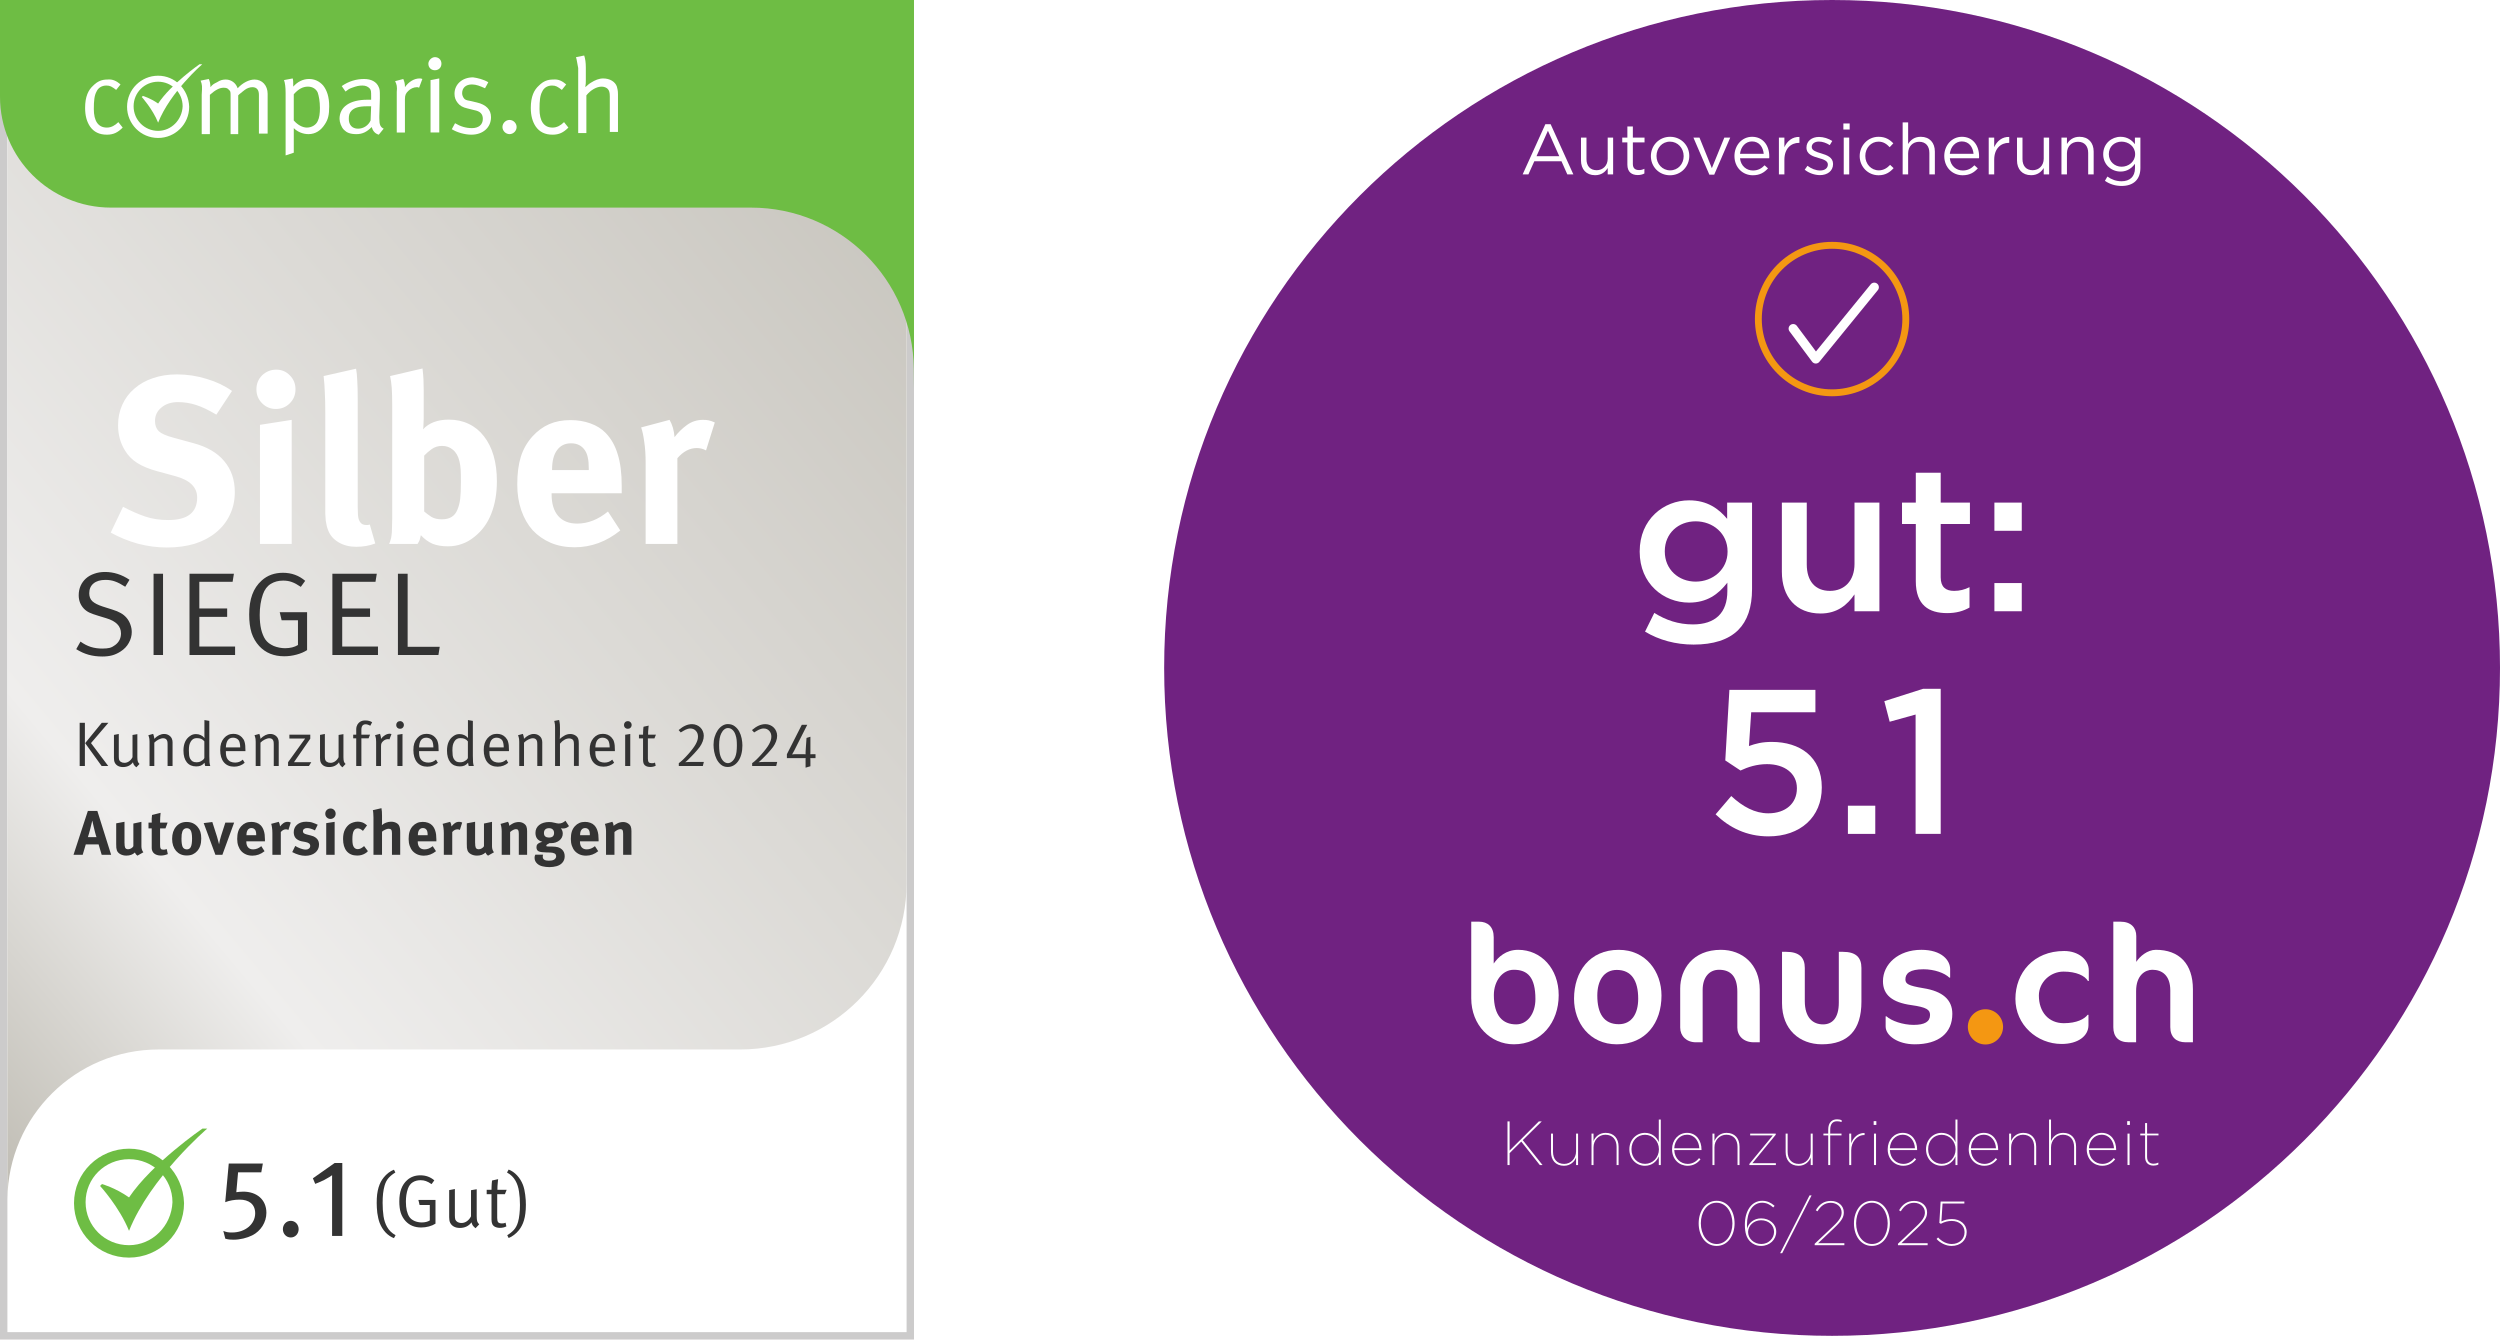 <?xml version="1.0" encoding="UTF-8"?>
<svg id="Ebene_2" xmlns="http://www.w3.org/2000/svg" xmlns:xlink="http://www.w3.org/1999/xlink" version="1.1" viewBox="0 0 1205.291 645.816">
  <!-- Generator: Adobe Illustrator 30.0.0, SVG Export Plug-In . SVG Version: 2.1.1 Build 123)  -->
  <defs>
    <style>
      .st0 {
        filter: url(#drop-shadow-1);
      }

      .st1 {
        fill: url(#linear-gradient);
      }

      .st2 {
        fill: #f49712;
      }

      .st3 {
        stroke: #cccbcb;
        stroke-width: 3.568px;
      }

      .st3, .st4 {
        fill: #fff;
      }

      .st5, .st6 {
        fill: #702281;
      }

      .st7 {
        fill: none;
        stroke: #fff;
        stroke-linecap: round;
        stroke-linejoin: round;
        stroke-width: 4.428px;
      }

      .st8 {
        fill: #6ebd44;
      }

      .st6 {
        stroke: #f49712;
        stroke-width: 3.321px;
      }

      .st9 {
        fill: #333;
      }
    </style>
    <linearGradient id="linear-gradient" x1="-77.739" y1="148.483" x2="465.317" y2="602.391" gradientTransform="translate(0 629.23) scale(1 -1)" gradientUnits="userSpaceOnUse">
      <stop offset="0" stop-color="#bfbcb3"/>
      <stop offset=".223" stop-color="#efeeed"/>
      <stop offset="1" stop-color="#c3c0b8"/>
    </linearGradient>
    <filter id="drop-shadow-1" x="-.222" y="124.094" width="399" height="194" filterUnits="userSpaceOnUse">
      <feOffset dx="16.056" dy="8.92"/>
      <feGaussianBlur result="blur" stdDeviation="17.84"/>
      <feFlood flood-color="#231f20" flood-opacity=".18"/>
      <feComposite in2="blur" operator="in"/>
      <feComposite in="SourceGraphic"/>
    </filter>
  </defs>
  <g>
    <path class="st5" d="M1205.291,322.012c0,177.843-144.17,322.019-322.019,322.019-177.842,0-322.012-144.176-322.012-322.019C561.259,144.17,705.43,0,883.271,0,1061.121,0,1205.291,144.17,1205.291,322.012Z"/>
    <g>
      <path class="st4" d="M729.836,503.474c-11.145,0-20.525-9.12-20.525-22.211l.003-36.91h3.72c4.198,0,7.108,2.424,7.108,7.514v12.676c2.18-3.141,5.895-6.622,11.79-6.622,11.061,0,19.543,9.048,19.543,21.884,0,13.09-8.394,23.669-21.639,23.669M729.827,467.54c-5.484,0-9.614,5.408-9.614,12.196,0,10.017,4.294,14.135,10.751,14.135,5.412,0,9.286-5.169,9.286-12.197,0-10.578-3.795-14.133-10.424-14.133"/>
      <path class="st4" d="M780.435,457.93c13.079,0,20.6,10.494,20.597,22.055.003,13.07-7.517,23.497-21.564,23.497-13.087,0-20.6-10.427-20.6-21.975,0-13.082,7.513-23.576,21.567-23.576M779.467,467.615c-6.218.009-9.38,5.174-9.38,12.369,0,8.634,3.162,13.803,10.348,13.803,6.302,0,9.368-5.169,9.368-12.281,0-8.717-3.229-13.891-10.336-13.891"/>
      <path class="st4" d="M845.514,502.504c-4.859,0-7.921-3.065-7.921-7.106v-17.276c0-7.353-3.231-10.581-8.808-10.581-4.69,0-7.909,3.546-7.909,9.772v25.191h-3.229c-4.611,0-7.596-3.065-7.596-7.106v-18.818c0-9.207,6.058-18.659,19.619-18.659,10.252,0,18.743,6.864,18.743,19.224v25.359h-2.898"/>
      <path class="st4" d="M878.36,503.474c-10.736,0-19.215-7.099-19.215-19.788v-24.796h2.012c6.223,0,8.969,2.679,8.969,7.758v15.987c0,8.003,3.878,11.236,8.8,11.236,4.445,0,7.598-3.072,7.598-10.503v-24.478h1.938c6.293,0,8.963,2.679,8.963,7.758v16.318c0,13.568-6.372,20.508-19.066,20.508"/>
      <path class="st4" d="M923.065,503.474c-7.987,0-13.966-4.119-13.966-8.567v-4.919h.402c2.34,2.18,7.916,4.13,13.085,4.124,5.339,0,7.921-1.537,7.921-4.765,0-2.507-1.534-3.72-9.044-4.775-9.207-1.287-13.661-4.919-13.656-11.539-.004-8.16,7.346-15.111,18.499-15.111,9.859,0,13.891,5.091,13.891,9.292v4.116h-.405c-2.265-2.255-7.268-4.032-12.438-4.032-6.619,0-8.724,2.012-8.724,4.843,0,2.184,1.299,3.065,8.724,4.29,9.048,1.447,13.896,5.409,13.896,12.348,0,9.207-6.462,14.697-18.185,14.697"/>
      <path class="st4" d="M1006.631,472.948c-1.45-2.512-5.56-4.524-11.786-4.524-6.303,0-11.871,5.091-11.871,11.551,0,7.917,4.68,13.325,12.033,13.325,6.224,0,9.938-2.012,11.469-4.037h.407v5.016c0,5.245-5.099,9.035-12.924,9.035-11.953,0-22.294-9.283-22.294-21.724s8.634-23.095,23.506-23.095c6.94,0,11.869,4.194,11.869,9.368v5.085h-.41"/>
      <path class="st4" d="M1053.687,502.504c-4.519,0-7.35-2.573-7.357-7.266l.007-17.756c-.007-7.111-3.881-9.941-8.653-9.941-3.383,0-7.827,2.578-7.827,10.252v24.711h-3.543c-5.094,0-7.447-2.821-7.447-7.266v-50.885h3.401c5.164,0,7.664,2.907,7.664,6.948v12.439c1.624-2.573,5.338-5.819,9.446-5.819,11.237,0,17.862,6.705,17.862,19.061v25.522h-3.553"/>
      <path class="st2" d="M965.716,495.07c-.009,4.68-3.806,8.491-8.495,8.491-4.687,0-8.498-3.811-8.498-8.491.008-4.699,3.811-8.5,8.498-8.5,4.689,0,8.486,3.81,8.495,8.5"/>
    </g>
    <g>
      <path class="st6" d="M918.82,153.835c0,19.622-15.914,35.542-35.542,35.542-19.634,0-35.549-15.92-35.549-35.542,0-19.653,15.916-35.566,35.549-35.566,19.628,0,35.542,15.913,35.542,35.566Z"/>
      <polyline class="st7" points="864.529 158.432 875.42 173.055 903.618 138.474"/>
    </g>
    <g id="_x35_1">
      <path class="st4" d="M827.124,392.61l7.54-8.829c5.556,5.159,11.409,8.333,17.858,8.333,8.333,0,13.791-4.761,13.791-12.004v-.199c0-7.043-5.953-11.508-14.386-11.508-4.961,0-9.227,1.389-12.799,3.076l-7.341-4.861,1.984-34.028h41.47v10.813h-30.954l-1.091,16.271c3.273-1.191,6.349-1.985,11.012-1.985,13.492,0,24.108,7.144,24.108,21.827v.199c0,14.187-10.319,23.512-25.696,23.512-10.615,0-18.948-4.267-25.496-10.616Z"/>
      <path class="st4" d="M890.905,388.443h13.195v13.592h-13.195v-13.592Z"/>
      <path class="st4" d="M923.541,344.493l-12.5,3.473-2.579-9.921,18.651-5.952h8.532v69.942h-12.104v-57.542Z"/>
    </g>
    <g>
      <path class="st4" d="M818.956,589.833v-.06c0-5.742,3.246-10.852,8.658-10.852,5.442,0,8.658,5.05,8.658,10.852v.06c0,5.742-3.246,10.852-8.658,10.852-5.442,0-8.658-5.05-8.658-10.852ZM835.22,589.863v-.06c0-5.17-2.856-9.95-7.636-9.95s-7.576,4.69-7.576,9.89v.06c0,5.17,2.856,9.95,7.636,9.95s7.576-4.718,7.576-9.89Z"/>
      <path class="st4" d="M843.782,598.551c-1.684-1.654-2.556-4.058-2.556-8.116v-.06c0-6.494,3.156-11.454,8.388-11.454,2.284,0,4.208.902,5.952,2.434l-.662.782c-1.562-1.442-3.336-2.284-5.38-2.284-4.51,0-7.246,4.478-7.276,10.522v.06c0,.51,0,1.292.03,1.924.662-2.646,3.248-4.96,6.764-4.96,4.058,0,7.306,2.674,7.306,6.432v.06c0,3.728-3.156,6.794-7.276,6.794-2.224,0-4.058-.872-5.29-2.134ZM855.296,593.921v-.06c0-3.186-2.676-5.562-6.284-5.562-3.486,0-6.222,2.676-6.222,5.592v.06c0,3.188,2.796,5.802,6.342,5.802,3.578,0,6.164-2.734,6.164-5.832Z"/>
      <path class="st4" d="M872.396,576.335h.992l-14.16,27.838h-.992l14.16-27.838Z"/>
      <path class="st4" d="M874.887,599.633l8.869-8.386c3.336-3.128,4.118-4.901,4.118-6.704,0-2.616-2.256-4.66-5.232-4.66-2.916,0-4.93,1.652-6.402,4.118l-.812-.51c1.564-2.676,3.758-4.51,7.274-4.51,3.668,0,6.224,2.434,6.224,5.47v.061c0,2.254-.962,4.028-4.51,7.394l-7.876,7.456h12.656v.962h-14.31v-.692Z"/>
      <path class="st4" d="M893.821,589.833v-.06c0-5.742,3.246-10.852,8.658-10.852,5.442,0,8.658,5.05,8.658,10.852v.06c0,5.742-3.246,10.852-8.658,10.852-5.442,0-8.658-5.05-8.658-10.852ZM910.085,589.863v-.06c0-5.17-2.856-9.95-7.636-9.95s-7.576,4.69-7.576,9.89v.06c0,5.17,2.856,9.95,7.636,9.95,4.78,0,7.576-4.718,7.576-9.89Z"/>
      <path class="st4" d="M915.039,599.633l8.869-8.386c3.336-3.128,4.118-4.901,4.118-6.704,0-2.616-2.256-4.66-5.232-4.66-2.916,0-4.93,1.652-6.402,4.118l-.812-.51c1.564-2.676,3.758-4.51,7.274-4.51,3.668,0,6.224,2.434,6.224,5.47v.061c0,2.254-.962,4.028-4.51,7.394l-7.876,7.456h12.656v.962h-14.31v-.692Z"/>
      <path class="st4" d="M933.644,597.319l.752-.722c1.622,1.804,3.998,3.156,6.552,3.156,3.638,0,6.194-2.404,6.194-5.682v-.06c0-3.186-2.646-5.38-6.194-5.38-1.772,0-3.516.45-5.23,1.382l-.722-.42.602-10.312h11.454v.962h-10.522l-.542,8.628c1.564-.752,3.156-1.142,5.08-1.142,4.029,0,7.096,2.526,7.096,6.252v.06c0,3.878-3.006,6.644-7.276,6.644-2.856,0-5.622-1.532-7.244-3.366Z"/>
    </g>
    <g>
      <path class="st4" d="M793.102,304.517l4.465-9.028c5.555,3.472,11.508,5.556,18.651,5.556,10.715,0,16.568-5.556,16.568-16.072v-4.067c-4.365,5.655-9.821,9.623-18.454,9.623-12.301,0-23.81-9.127-23.81-24.504v-.199c0-15.478,11.607-24.604,23.81-24.604,8.831,0,14.287,4.068,18.355,8.929v-7.839h12.004v41.669c0,8.829-2.283,15.378-6.647,19.743-4.763,4.761-12.104,7.044-21.53,7.044-8.631,0-16.667-2.183-23.414-6.251ZM832.886,266.025v-.199c0-8.632-7.043-14.486-15.378-14.486-8.333,0-14.882,5.755-14.882,14.386v.199c0,8.632,6.648,14.484,14.882,14.484,8.335,0,15.378-5.952,15.378-14.384Z"/>
      <path class="st4" d="M859.065,275.647v-33.335h12.006v29.763c0,8.136,4.067,12.799,11.209,12.799,6.945,0,11.807-4.861,11.807-12.996v-29.566h12.004v52.383h-12.004v-8.135c-3.373,4.96-8.235,9.225-16.37,9.225-11.807,0-18.652-7.936-18.652-20.139Z"/>
      <path class="st4" d="M923.64,280.212v-27.58h-6.647v-10.319h6.647v-14.384h12.004v14.384h14.088v10.319h-14.088v25.695c0,4.663,2.381,6.548,6.449,6.548,2.679,0,5.059-.596,7.44-1.787v9.823c-2.976,1.687-6.349,2.679-10.813,2.679-8.829,0-15.08-3.869-15.08-15.378Z"/>
      <path class="st4" d="M961.53,242.312h13.195v13.592h-13.195v-13.592ZM961.53,281.104h13.195v13.592h-13.195v-13.592Z"/>
    </g>
    <g>
      <path class="st4" d="M726.785,540.639h1.022v14.07l14.1-14.07h1.412l-9.168,9.05,9.53,11.994h-1.324l-8.928-11.304-5.622,5.562v5.742h-1.022v-21.044Z"/>
      <path class="st4" d="M747.765,555.399v-8.868h.962v8.718c0,3.518,1.894,5.892,5.41,5.892,3.188,0,5.712-2.614,5.712-6.072v-8.538h.962v15.152h-.962v-3.608c-.692,1.804-2.586,3.968-5.832,3.968-3.998,0-6.252-2.704-6.252-6.644Z"/>
      <path class="st4" d="M767.299,546.531h.962v3.608c.692-1.804,2.586-3.968,5.832-3.968,3.998,0,6.252,2.706,6.252,6.644v8.868h-.962v-8.718c0-3.518-1.893-5.892-5.41-5.892-3.186,0-5.712,2.616-5.712,6.072v8.538h-.962v-15.152Z"/>
      <path class="st4" d="M785.542,554.137v-.06c0-4.6,3.396-7.906,7.486-7.906,3.336,0,5.682,1.984,6.704,4.48v-10.913h.962v21.946h-.962v-4.178c-1.052,2.524-3.398,4.538-6.704,4.538-4.09,0-7.486-3.276-7.486-7.906ZM799.792,554.137v-.06c0-3.908-2.976-6.974-6.674-6.974-3.818,0-6.554,2.886-6.554,6.944v.06c0,3.998,2.796,7.004,6.554,7.004,3.728,0,6.674-3.066,6.674-6.974Z"/>
      <path class="st4" d="M806.13,554.107v-.06c0-4.45,3.066-7.876,7.244-7.876,4.57,0,6.945,3.908,6.945,7.966v.332h-13.138c.18,4.118,3.096,6.672,6.494,6.672,2.344,0,4.238-1.232,5.44-2.794l.722.57c-1.382,1.804-3.428,3.126-6.192,3.126-4.09,0-7.516-3.096-7.516-7.936ZM819.266,553.596c-.15-3.308-2.164-6.524-5.952-6.524-3.426,0-5.952,2.796-6.132,6.524h12.084Z"/>
      <path class="st4" d="M825.606,546.531h.962v3.608c.692-1.804,2.586-3.968,5.832-3.968,3.998,0,6.252,2.706,6.252,6.644v8.868h-.962v-8.718c0-3.518-1.894-5.892-5.41-5.892-3.186,0-5.712,2.616-5.712,6.072v8.538h-.962v-15.152Z"/>
      <path class="st4" d="M843.396,561.141l11.304-13.738h-10.912v-.872h12.326v.542l-11.274,13.738h11.334v.872h-12.777v-.542Z"/>
      <path class="st4" d="M860.889,555.399v-8.868h.962v8.718c0,3.518,1.894,5.892,5.41,5.892,3.188,0,5.712-2.614,5.712-6.072v-8.538h.962v15.152h-.962v-3.608c-.692,1.804-2.586,3.968-5.832,3.968-3.998,0-6.252-2.704-6.252-6.644Z"/>
      <path class="st4" d="M881.415,547.403h-2.314v-.872h2.314v-1.894c0-1.744.45-3.066,1.292-3.878.722-.722,1.714-1.112,2.976-1.112.932,0,1.564.15,2.196.39v.932c-.692-.27-1.414-.39-2.196-.39-2.104,0-3.306,1.292-3.306,4.148v1.804h5.442v.872h-5.442v14.28h-.962v-14.28Z"/>
      <path class="st4" d="M891.544,546.531h.962v4.63c.902-2.586,3.216-5.02,6.434-4.93v.992h-.152c-3.666,0-6.282,3.548-6.282,7.276v7.184h-.962v-15.152Z"/>
      <path class="st4" d="M903.325,540.519h1.292v1.834h-1.292v-1.834ZM903.475,546.531h.992v15.152h-.992v-15.152Z"/>
      <path class="st4" d="M910.088,554.107v-.06c0-4.45,3.066-7.876,7.244-7.876,4.57,0,6.945,3.908,6.945,7.966v.332h-13.138c.18,4.118,3.096,6.672,6.494,6.672,2.344,0,4.238-1.232,5.44-2.794l.722.57c-1.382,1.804-3.428,3.126-6.192,3.126-4.09,0-7.516-3.096-7.516-7.936ZM923.224,553.596c-.15-3.308-2.164-6.524-5.952-6.524-3.426,0-5.952,2.796-6.132,6.524h12.084Z"/>
      <path class="st4" d="M928.57,554.137v-.06c0-4.6,3.396-7.906,7.486-7.906,3.336,0,5.682,1.984,6.704,4.48v-10.913h.962v21.946h-.962v-4.178c-1.052,2.524-3.398,4.538-6.704,4.538-4.09,0-7.486-3.276-7.486-7.906ZM942.82,554.137v-.06c0-3.908-2.976-6.974-6.674-6.974-3.818,0-6.554,2.886-6.554,6.944v.06c0,3.998,2.796,7.004,6.554,7.004,3.728,0,6.674-3.066,6.674-6.974Z"/>
      <path class="st4" d="M949.158,554.107v-.06c0-4.45,3.066-7.876,7.244-7.876,4.57,0,6.945,3.908,6.945,7.966v.332h-13.138c.18,4.118,3.096,6.672,6.494,6.672,2.344,0,4.238-1.232,5.44-2.794l.722.57c-1.382,1.804-3.426,3.126-6.192,3.126-4.09,0-7.516-3.096-7.516-7.936ZM962.294,553.596c-.15-3.308-2.164-6.524-5.952-6.524-3.426,0-5.952,2.796-6.132,6.524h12.084Z"/>
      <path class="st4" d="M968.633,546.531h.962v3.608c.692-1.804,2.586-3.968,5.832-3.968,3.998,0,6.252,2.706,6.252,6.644v8.868h-.962v-8.718c0-3.518-1.893-5.892-5.41-5.892-3.186,0-5.712,2.616-5.712,6.072v8.538h-.962v-15.152Z"/>
      <path class="st4" d="M987.869,539.737h.962v10.402c.692-1.804,2.586-3.968,5.832-3.968,3.998,0,6.252,2.706,6.252,6.644v8.868h-.962v-8.718c0-3.518-1.894-5.892-5.41-5.892-3.186,0-5.712,2.616-5.712,6.072v8.538h-.962v-21.946Z"/>
      <path class="st4" d="M1006.051,554.107v-.06c0-4.45,3.066-7.876,7.244-7.876,4.57,0,6.945,3.908,6.945,7.966v.332h-13.138c.18,4.118,3.096,6.672,6.494,6.672,2.344,0,4.238-1.232,5.44-2.794l.722.57c-1.382,1.804-3.426,3.126-6.192,3.126-4.09,0-7.516-3.096-7.516-7.936ZM1019.187,553.596c-.15-3.308-2.164-6.524-5.952-6.524-3.426,0-5.952,2.796-6.132,6.524h12.084Z"/>
      <path class="st4" d="M1025.556,540.519h1.292v1.834h-1.292v-1.834ZM1025.706,546.531h.992v15.152h-.992v-15.152Z"/>
      <path class="st4" d="M1034.181,557.804v-10.402h-2.316v-.872h2.316v-5.08h.962v5.08h5.5v.872h-5.5v10.312c0,2.224,1.172,3.336,3.156,3.336.752,0,1.504-.18,2.284-.54v.932c-.75.36-1.532.51-2.374.51-2.436,0-4.028-1.412-4.028-4.148Z"/>
    </g>
    <g>
      <path class="st4" d="M745.046,59.871h2.541l10.958,24.217h-2.919l-2.817-6.355h-13.088l-2.85,6.355h-2.783l10.958-24.217ZM751.744,75.294l-5.462-12.263-5.496,12.263h10.958Z"/>
      <path class="st4" d="M762.219,77.355v-11.026h2.646v10.373c0,3.298,1.785,5.359,4.911,5.359,3.023,0,5.325-2.233,5.325-5.565v-10.167h2.612v17.759h-2.612v-3.092c-1.202,1.924-3.023,3.469-6.079,3.469-4.294,0-6.803-2.885-6.803-7.11Z"/>
      <path class="st4" d="M784.582,79.382v-10.718h-2.474v-2.336h2.474v-5.359h2.644v5.359h5.633v2.336h-5.633v10.373c0,2.164,1.202,2.955,2.989,2.955.892,0,1.648-.172,2.576-.618v2.267c-.928.48-1.924.755-3.195.755-2.852,0-5.014-1.408-5.014-5.014Z"/>
      <path class="st4" d="M795.916,75.294v-.069c0-5.016,3.915-9.275,9.274-9.275,5.325,0,9.241,4.191,9.241,9.207v.069c0,5.016-3.951,9.274-9.31,9.274-5.325,0-9.205-4.19-9.205-9.205ZM811.716,75.294v-.069c0-3.814-2.852-6.938-6.595-6.938-3.847,0-6.492,3.125-6.492,6.87v.069c0,3.812,2.817,6.904,6.561,6.904,3.848,0,6.527-3.092,6.527-6.835Z"/>
      <path class="st4" d="M816.42,66.329h2.92l5.976,14.736,6.012-14.736h2.85l-7.729,17.896h-2.336l-7.694-17.896Z"/>
      <path class="st4" d="M845.137,82.198c2.439,0,4.157-.996,5.599-2.507l1.648,1.477c-1.785,1.993-3.949,3.332-7.316,3.332-4.879,0-8.862-3.744-8.862-9.274,0-5.153,3.606-9.275,8.518-9.275,5.256,0,8.279,4.191,8.279,9.413,0,.24,0,.516-.034.928h-14.084c.377,3.744,3.126,5.908,6.252,5.908ZM850.324,74.16c-.31-3.229-2.164-5.976-5.669-5.976-3.056,0-5.393,2.541-5.77,5.976h11.44Z"/>
      <path class="st4" d="M857.639,66.329h2.644v4.637c1.305-2.955,3.882-5.084,7.249-4.946v2.85h-.206c-3.882,0-7.043,2.783-7.043,8.142v7.076h-2.644v-17.759Z"/>
      <path class="st4" d="M870.072,81.82l1.341-1.89c1.923,1.444,4.052,2.267,6.148,2.267,2.13,0,3.676-1.099,3.676-2.816v-.069c0-1.787-2.096-2.474-4.433-3.126-2.782-.79-5.873-1.752-5.873-5.016v-.069c0-3.057,2.541-5.083,6.046-5.083,2.164,0,4.568.755,6.388,1.957l-1.202,1.993c-1.648-1.065-3.538-1.717-5.254-1.717-2.096,0-3.436,1.099-3.436,2.576v.069c0,1.684,2.198,2.336,4.57,3.057,2.747.825,5.702,1.89,5.702,5.083v.069c0,3.368-2.783,5.325-6.321,5.325-2.541,0-5.359-.996-7.351-2.61Z"/>
      <path class="st4" d="M888.724,59.527h3.022v2.919h-3.022v-2.919ZM888.895,66.329h2.644v17.759h-2.644v-17.759Z"/>
      <path class="st4" d="M896.588,75.294v-.069c0-5.016,3.915-9.275,9.102-9.275,3.366,0,5.462,1.409,7.11,3.16l-1.751,1.855c-1.408-1.477-2.989-2.679-5.393-2.679-3.606,0-6.355,3.056-6.355,6.87v.069c0,3.847,2.817,6.904,6.527,6.904,2.267,0,4.019-1.134,5.427-2.644l1.684,1.579c-1.787,1.993-3.917,3.435-7.249,3.435-5.187,0-9.102-4.224-9.102-9.205Z"/>
      <path class="st4" d="M917.302,59.011h2.644v10.409c1.168-1.924,3.023-3.471,6.081-3.471,4.294,0,6.801,2.886,6.801,7.111v11.026h-2.646v-10.373c0-3.298-1.785-5.359-4.911-5.359-3.057,0-5.325,2.233-5.325,5.565v10.167h-2.644v-25.076Z"/>
      <path class="st4" d="M946.292,82.198c2.439,0,4.157-.996,5.599-2.507l1.648,1.477c-1.785,1.993-3.949,3.332-7.316,3.332-4.879,0-8.862-3.744-8.862-9.274,0-5.153,3.606-9.275,8.518-9.275,5.256,0,8.279,4.191,8.279,9.413,0,.24,0,.516-.034.928h-14.084c.377,3.744,3.126,5.908,6.252,5.908ZM951.479,74.16c-.31-3.229-2.164-5.976-5.669-5.976-3.056,0-5.393,2.541-5.77,5.976h11.44Z"/>
      <path class="st4" d="M958.793,66.329h2.644v4.637c1.305-2.955,3.882-5.084,7.249-4.946v2.85h-.207c-3.881,0-7.041,2.783-7.041,8.142v7.076h-2.644v-17.759Z"/>
      <path class="st4" d="M972.428,77.355v-11.026h2.646v10.373c0,3.298,1.785,5.359,4.911,5.359,3.023,0,5.325-2.233,5.325-5.565v-10.167h2.612v17.759h-2.612v-3.092c-1.202,1.924-3.023,3.469-6.079,3.469-4.294,0-6.803-2.885-6.803-7.11Z"/>
      <path class="st4" d="M993.864,66.329h2.644v3.092c1.168-1.924,3.023-3.471,6.081-3.471,4.294,0,6.801,2.886,6.801,7.111v11.026h-2.646v-10.373c0-3.298-1.785-5.359-4.911-5.359-3.057,0-5.325,2.233-5.325,5.565v10.167h-2.644v-17.759Z"/>
      <path class="st4" d="M1014.814,87.179l1.204-2.061c2.025,1.477,4.294,2.267,6.835,2.267,3.915,0,6.458-2.164,6.458-6.321v-2.096c-1.547,2.061-3.711,3.745-6.974,3.745-4.26,0-8.346-3.195-8.346-8.313v-.069c0-5.187,4.122-8.382,8.346-8.382,3.332,0,5.496,1.65,6.94,3.574v-3.195h2.644v14.667c0,2.749-.825,4.844-2.267,6.287-1.579,1.579-3.951,2.37-6.767,2.37-2.955,0-5.702-.825-8.073-2.473ZM1029.38,74.366v-.069c0-3.641-3.16-6.011-6.527-6.011s-6.149,2.336-6.149,5.976v.069c0,3.572,2.852,6.046,6.149,6.046,3.366,0,6.527-2.44,6.527-6.012Z"/>
    </g>
  </g>
  <g>
    <path class="st3" d="M1.784,1.784h437.085v642.248H1.784V1.784Z"/>
    <path class="st1" d="M437.085,0H3.568v578.023c.446-39.923,32.936-72.051,72.861-72.051h280.375c44.338,0,80.281-35.943,80.281-80.281V0Z"/>
    <path class="st9" d="M63.525,304.697c0,1.827-.476,3.577-1.427,5.252-.913,1.675-2.246,3.063-3.996,4.167-1.294.837-2.626,1.447-3.996,1.827-1.37.38-2.969.571-4.795.571-2.36,0-4.567-.285-6.622-.856-2.017-.571-3.996-1.465-5.937-2.683l2.055-3.654c1.636,1.179,3.292,2.036,4.967,2.569,1.713.533,3.559.799,5.538.799,1.484,0,2.683-.114,3.597-.343.913-.266,1.789-.723,2.626-1.37,1.865-1.408,2.797-3.274,2.797-5.595,0-3.463-2.341-5.9-7.022-7.307l-3.939-1.199c-1.789-.533-3.216-1.047-4.282-1.541-1.028-.494-1.922-1.142-2.683-1.941-1.636-1.75-2.455-3.882-2.455-6.394,0-1.675.305-3.197.913-4.567.609-1.37,1.465-2.549,2.569-3.539,1.104-.99,2.436-1.75,3.996-2.284,1.56-.571,3.292-.856,5.195-.856,4.148,0,8.088,1.256,11.817,3.768l-2.055,3.368c-.951-.608-1.827-1.122-2.626-1.541-.799-.419-1.579-.762-2.341-1.028-.723-.266-1.465-.457-2.226-.571-.723-.114-1.503-.171-2.341-.171-2.474,0-4.396.571-5.766,1.713-1.37,1.142-2.055,2.721-2.055,4.738,0,1.598.495,2.874,1.484,3.825,1.028.951,2.702,1.807,5.024,2.569l4.51,1.427c1.751.533,3.14,1.104,4.167,1.713,1.028.571,1.941,1.313,2.74,2.226.799.913,1.427,1.998,1.884,3.254.457,1.218.685,2.435.685,3.654ZM74.035,315.772v-39.163h4.567v39.163h-4.567ZM91.362,315.772v-39.163h21.408l-.628,3.882h-16.042v12.845h13.416v4.053h-13.416v14.329h17.241v4.053h-21.979ZM148.05,313.431c-1.408.913-3.102,1.636-5.081,2.169-1.941.533-3.92.799-5.937.799-4.986,0-9.001-1.636-12.046-4.91-1.675-1.827-2.912-3.959-3.711-6.394-.761-2.474-1.142-5.404-1.142-8.792,0-3.768.495-6.984,1.484-9.648.989-2.703,2.512-4.967,4.567-6.794,2.74-2.474,6.146-3.711,10.219-3.711,4.148,0,7.726,1.293,10.733,3.882l-2.112,2.912c-1.598-1.104-3.045-1.884-4.339-2.341-1.256-.457-2.645-.685-4.167-.685-2.284,0-4.282.533-5.994,1.598-1.713,1.065-2.969,2.74-3.768,5.024-1.028,2.931-1.541,6.242-1.541,9.933,0,2.589.228,4.89.685,6.908.495,2.018,1.18,3.673,2.055,4.967.457.648,1.028,1.236,1.713,1.77.685.494,1.446.933,2.284,1.313.837.343,1.732.608,2.683.799.951.191,1.884.285,2.797.285,2.474,0,4.548-.514,6.223-1.541v-11.932h-7.878l-.913-3.882h13.187v18.268ZM160.247,315.772v-39.163h21.409l-.628,3.882h-16.042v12.845h13.416v4.053h-13.416v14.329h17.241v4.053h-21.98ZM211.371,315.772h-19.524v-39.163h4.681v35.224h15.471l-.628,3.939Z"/>
    <g class="st0">
      <path class="st4" d="M97.151,228.326c0,4.034-.799,7.687-2.398,10.961-1.522,3.274-3.73,6.089-6.622,8.449-2.816,2.36-6.242,4.187-10.276,5.481-4.034,1.218-8.525,1.827-13.473,1.827-4.567,0-9.21-.608-13.93-1.827-4.643-1.293-9.02-3.083-13.13-5.366l5.937-12.445c3.73,1.978,7.269,3.54,10.618,4.681s7.079,1.713,11.189,1.713c9.286,0,13.93-3.616,13.93-10.847,0-4.947-3.463-8.372-10.39-10.276l-8.792-2.398c-3.958-1.065-7.193-2.398-9.705-3.996-2.512-1.598-4.491-3.616-5.937-6.051-2.207-3.577-3.311-7.612-3.311-12.103,0-3.654.685-6.965,2.055-9.933,1.37-3.045,3.311-5.632,5.823-7.764,2.512-2.207,5.481-3.882,8.906-5.024,3.501-1.218,7.384-1.827,11.646-1.827,4.872,0,9.629.723,14.272,2.169,4.643,1.37,8.715,3.311,12.217,5.823l-7.536,11.418c-3.654-2.207-6.927-3.768-9.819-4.681-2.816-.913-5.709-1.37-8.677-1.37-3.273,0-5.937.876-7.992,2.626-2.055,1.675-3.083,3.845-3.083,6.508,0,2.055.609,3.691,1.827,4.91,1.218,1.142,3.54,2.169,6.965,3.083l9.591,2.626c6.622,1.75,11.608,4.644,14.957,8.677,3.425,4.034,5.138,9.02,5.138,14.957ZM109.28,253.331v-57.431l15.3-2.398v59.829h-15.3ZM126.407,178.773c0,2.664-.913,4.91-2.74,6.736s-4.072,2.74-6.736,2.74c-2.588,0-4.795-.913-6.622-2.74-1.827-1.827-2.74-4.073-2.74-6.736,0-2.664.913-4.91,2.74-6.736,1.903-1.827,4.187-2.74,6.851-2.74,2.588,0,4.757.913,6.508,2.74,1.827,1.827,2.74,4.072,2.74,6.736ZM164.86,253.103c-2.816,1.065-5.861,1.599-9.134,1.599s-6.128-.723-8.563-2.169c-2.436-1.447-4.11-3.388-5.024-5.823-.305-.762-.533-1.484-.685-2.169-.152-.685-.305-1.484-.457-2.398-.076-.913-.152-2.055-.228-3.425v-48.754c0-3.882-.076-7.116-.228-9.705-.076-2.588-.266-5.214-.571-7.878l15.642-3.54c.305,1.598.495,3.501.571,5.709.152,2.207.228,5.366.228,9.477v51.608c.076,1.522.114,2.74.114,3.654.076.913.19,1.598.343,2.055.152.457.343.876.571,1.256.609,1.065,1.636,1.599,3.083,1.599h.799c.152,0,.457-.077.913-.228l2.626,9.134ZM223.502,223.074c0,5.937-.913,11.189-2.74,15.756-1.75,4.49-4.453,8.183-8.107,11.075-1.978,1.598-3.996,2.74-6.051,3.425-2.055.762-4.299,1.142-6.736,1.142-2.892,0-5.366-.419-7.422-1.256-2.055-.913-3.919-2.284-5.595-4.11-.228,1.065-.417,1.827-.571,2.284-.152.457-.494,1.104-1.028,1.941h-13.7c.305-.685.533-1.333.685-1.941.228-.608.381-1.333.457-2.169.152-.913.228-2.018.228-3.311.076-1.293.114-2.969.114-5.024v-54.12c0-3.654-.076-6.546-.228-8.677-.152-2.131-.419-4.034-.799-5.709l15.641-3.654c.228,1.979.382,3.73.457,5.252.077,1.446.114,3.159.114,5.138v13.815c0,.837-.037,1.789-.114,2.854,0,1.065-.075,1.827-.228,2.284,2.894-3.12,7.042-4.681,12.445-4.681,3.579,0,6.776.685,9.591,2.055,2.894,1.37,5.329,3.349,7.307,5.937,2.055,2.589,3.616,5.709,4.681,9.363,1.067,3.654,1.598,7.764,1.598,12.331ZM206.147,223.417c0-2.664-.037-4.644-.114-5.937-.075-1.37-.266-2.703-.571-3.996-.608-2.512-1.673-4.376-3.197-5.595-1.445-1.218-3.158-1.827-5.138-1.827-1.978,0-3.691.533-5.138,1.598-1.37.99-2.549,2.018-3.539,3.083v26.946c1.067.913,2.246,1.789,3.539,2.626,1.295.762,2.969,1.142,5.024,1.142,3.73,0,6.205-1.522,7.422-4.567.685-1.598,1.142-3.349,1.37-5.252s.343-4.644.343-8.221ZM249.879,228.897v.457c0,4.567,1.065,8.069,3.197,10.504,2.132,2.435,5.175,3.654,9.134,3.654,5.175,0,10.124-1.941,14.843-5.823l5.937,9.134c-6.699,5.404-14.044,8.107-22.036,8.107-4.262,0-8.107-.723-11.532-2.169-3.349-1.447-6.242-3.463-8.677-6.051-2.36-2.664-4.187-5.86-5.481-9.591s-1.941-7.878-1.941-12.445c0-5.252.571-9.705,1.713-13.359,1.142-3.654,3.006-6.927,5.595-9.819,2.435-2.664,5.138-4.644,8.107-5.937,2.969-1.293,6.394-1.941,10.276-1.941,3.425,0,6.622.533,9.591,1.598s5.404,2.589,7.307,4.567c2.664,2.74,4.605,6.166,5.823,10.276,1.293,4.034,1.941,9.134,1.941,15.3v3.54h-33.797ZM267.805,217.023c0-2.207-.152-3.959-.457-5.252-.228-1.293-.685-2.474-1.37-3.54-1.522-2.284-3.768-3.425-6.736-3.425-2.892,0-5.138,1.104-6.736,3.311-1.598,2.132-2.398,5.252-2.398,9.363v.228h17.698v-.685ZM324.335,208.231c-1.447-.762-2.931-1.142-4.453-1.142-3.425,0-6.546,1.636-9.363,4.91v41.332h-15.3v-39.049c0-3.959-.228-7.384-.685-10.276-.38-2.892-.876-5.175-1.484-6.851l13.701-3.654c1.37,2.36,2.169,5.138,2.398,8.335,1.675-2.207,3.654-4.148,5.937-5.823,2.284-1.675,4.872-2.512,7.764-2.512,1.142,0,2.055.077,2.74.228.762.152,1.75.494,2.969,1.028l-4.225,13.473Z"/>
    </g>
    <path class="st9" d="M38.41,369.292v-20.805h2.517v20.805h-2.517ZM43.869,358.253l8.31,11.04h-3.184l-7.946-11.009,8.007-9.796h3.184l-8.371,9.766ZM65.733,369.929c-.505-.405-.88-.778-1.122-1.122-.243-.364-.414-.799-.516-1.304-1.152,1.536-2.75,2.305-4.792,2.305-.971,0-1.799-.193-2.487-.576-.667-.384-1.162-.91-1.486-1.577-.141-.284-.243-.617-.303-1.001s-.091-.799-.091-1.243v-11.1l2.335-.455v10.858c0,.708.061,1.254.182,1.638.142.364.384.667.728.91.243.162.526.293.849.394.324.08.657.121,1.001.121.748,0,1.476-.243,2.184-.728.708-.505,1.264-1.172,1.668-2.002v-10.706l2.335-.394v11.009c0,.951.071,1.668.212,2.153.162.466.435.869.819,1.213l-1.516,1.607ZM80.795,369.292v-10.221c0-.405-.01-.739-.03-1.001-.02-.262-.05-.485-.091-.667s-.101-.334-.182-.455c-.061-.141-.141-.273-.243-.394-.364-.425-.92-.637-1.668-.637-.303,0-.647.061-1.031.182-.364.102-.738.253-1.122.455-.364.182-.728.405-1.092.667-.364.262-.677.535-.94.819v11.252h-2.305v-11.646c0-1.092-.101-1.891-.303-2.396-.182-.526-.273-.789-.273-.789l2.305-.637c.02.02.071.132.152.334.081.202.162.496.243.88.101.364.152.748.152,1.152,1.557-1.557,3.144-2.335,4.762-2.335.829,0,1.577.202,2.244.607.667.405,1.152.94,1.456,1.607.243.546.364,1.133.364,1.759v11.464h-2.396ZM98.52,357.434c-.384-.526-.87-.921-1.456-1.183-.566-.262-1.304-.394-2.214-.394-1.233,0-2.174.526-2.821,1.577-.364.587-.617,1.194-.758,1.82-.142.626-.212,1.475-.212,2.548,0,.89.04,1.657.121,2.305.081.648.243,1.193.485,1.638.344.626.758,1.081,1.243,1.365.485.262,1.082.394,1.789.394.627,0,1.142-.071,1.547-.212.425-.162.88-.414,1.365-.758.323-.223.556-.455.698-.698.141-.262.212-.394.212-.394v-8.007ZM98.944,369.292s-.051-.152-.152-.455c-.101-.323-.162-.687-.182-1.092-.546.626-1.132,1.081-1.759,1.365-.607.262-1.355.394-2.244.394-1.961,0-3.478-.667-4.549-2.002-1.072-1.334-1.607-3.215-1.607-5.641,0-3.234,1.041-5.57,3.124-7.006.485-.344.95-.587,1.395-.728.465-.141.971-.212,1.516-.212.849,0,1.628.171,2.335.516.708.323,1.294.789,1.759,1.395v-.364c0-.202-.01-.496-.03-.88v-7.43l2.366.394v16.863c0,1.315.03,2.346.091,3.093.081.748.202,1.345.364,1.789h-2.426ZM115.809,360.346c-.02-.83-.091-1.506-.212-2.032-.101-.526-.263-.97-.485-1.334-.263-.405-.637-.728-1.122-.971-.485-.243-1.021-.364-1.607-.364-2.204,0-3.366,1.566-3.488,4.701h6.915ZM108.894,362.135v.364c0,.708.05,1.334.152,1.88.101.546.283,1.02.546,1.425.425.648.96,1.122,1.607,1.425.667.284,1.385.425,2.153.425,1.435,0,2.669-.475,3.7-1.425l.91,1.516c-.667.607-1.446,1.072-2.335,1.395-.87.323-1.789.485-2.76.485-2.103,0-3.751-.708-4.944-2.123-1.173-1.436-1.759-3.407-1.759-5.914,0-1.274.141-2.346.425-3.215.283-.89.748-1.718,1.395-2.487,1.193-1.395,2.699-2.093,4.519-2.093,1.678,0,3.043.546,4.094,1.638.323.344.596.698.819,1.061.222.364.394.789.516,1.274.141.485.243,1.051.303,1.698.061.648.091,1.425.091,2.335v.334h-9.432ZM131.982,369.292v-10.221c0-.405-.01-.739-.03-1.001-.02-.262-.05-.485-.091-.667s-.101-.334-.182-.455c-.061-.141-.141-.273-.243-.394-.364-.425-.92-.637-1.668-.637-.303,0-.647.061-1.031.182-.364.102-.738.253-1.122.455-.364.182-.728.405-1.092.667-.364.262-.677.535-.94.819v11.252h-2.305v-11.646c0-1.092-.101-1.891-.303-2.396-.182-.526-.273-.789-.273-.789l2.305-.637c.02.02.071.132.152.334.081.202.162.496.243.88.101.364.152.748.152,1.152,1.557-1.557,3.144-2.335,4.762-2.335.829,0,1.577.202,2.244.607.667.405,1.152.94,1.456,1.607.243.546.364,1.133.364,1.759v11.464h-2.396ZM148.953,369.292h-10.069v-1.82l8.219-11.403h-7.582v-1.88h10.069v1.941l-7.855,11.343h8.34l-1.122,1.82ZM165.087,369.929c-.506-.405-.88-.778-1.122-1.122-.243-.364-.415-.799-.516-1.304-1.152,1.536-2.75,2.305-4.792,2.305-.971,0-1.8-.193-2.487-.576-.667-.384-1.163-.91-1.486-1.577-.142-.284-.243-.617-.303-1.001-.061-.384-.091-.799-.091-1.243v-11.1l2.335-.455v10.858c0,.708.061,1.254.182,1.638.141.364.384.667.728.91.243.162.526.293.849.394.323.08.657.121,1.001.121.748,0,1.476-.243,2.184-.728.708-.505,1.264-1.172,1.668-2.002v-10.706l2.335-.394v11.009c0,.951.071,1.668.212,2.153.162.466.435.869.819,1.213l-1.516,1.607ZM178.534,349.882c-.283-.162-.627-.314-1.031-.455-.404-.162-.809-.243-1.213-.243-1.375,0-2.062.89-2.062,2.669v2.335h4.185l-.728,1.789h-3.457v13.314h-2.487v-13.314h-1.456v-1.789h1.456v-2.366c0-.566.051-1.051.152-1.456.121-.405.263-.747.425-1.031.182-.303.364-.546.546-.728.202-.202.384-.364.546-.485.708-.526,1.597-.789,2.669-.789,1.334,0,2.446.293,3.336.88l-.88,1.668ZM187.77,356.464c-.203-.08-.425-.121-.667-.121-.951,0-1.789.364-2.517,1.092-.344.344-.576.678-.698,1.001-.121.303-.182.769-.182,1.395v9.462h-2.366v-11.646c0-1.111-.091-1.921-.273-2.426-.162-.526-.243-.789-.243-.789l2.366-.637c.02.02.07.141.152.364.08.202.161.505.243.91.08.384.111.778.091,1.183.546-.769,1.192-1.375,1.941-1.82.767-.466,1.536-.698,2.305-.698.202,0,.384.03.546.091.182.041.273.061.273.061l-.971,2.578ZM191.59,369.292v-15.043l2.457-.394v15.437h-2.457ZM194.713,349.518c0,.526-.182.971-.546,1.334-.343.344-.778.516-1.304.516-.525,0-.971-.171-1.334-.516-.343-.364-.516-.799-.516-1.304,0-.526.173-.97.516-1.334.364-.364.81-.546,1.334-.546.526,0,.962.182,1.304.546.364.344.546.778.546,1.304ZM208.946,360.346c-.02-.83-.091-1.506-.212-2.032-.102-.526-.262-.97-.485-1.334-.262-.405-.637-.728-1.122-.971-.485-.243-1.02-.364-1.607-.364-2.203,0-3.366,1.566-3.488,4.701h6.915ZM202.032,362.135v.364c0,.708.05,1.334.152,1.88s.284,1.02.546,1.425c.425.648.96,1.122,1.607,1.425.667.284,1.384.425,2.153.425,1.436,0,2.669-.475,3.7-1.425l.91,1.516c-.667.607-1.445,1.072-2.335,1.395-.869.323-1.789.485-2.76.485-2.103,0-3.75-.708-4.944-2.123-1.172-1.436-1.759-3.407-1.759-5.914,0-1.274.141-2.346.425-3.215.284-.89.748-1.718,1.395-2.487,1.194-1.395,2.699-2.093,4.519-2.093,1.679,0,3.044.546,4.094,1.638.323.344.596.698.819,1.061.223.364.394.789.516,1.274.141.485.243,1.051.303,1.698.061.648.091,1.425.091,2.335v.334h-9.432ZM225.575,357.434c-.385-.526-.871-.921-1.456-1.183-.567-.262-1.304-.394-2.214-.394-1.235,0-2.175.526-2.821,1.577-.364.587-.617,1.194-.758,1.82-.143.626-.212,1.475-.212,2.548,0,.89.039,1.657.121,2.305.08.648.243,1.193.485,1.638.343.626.758,1.081,1.243,1.365.485.262,1.081.394,1.789.394.626,0,1.142-.071,1.547-.212.425-.162.88-.414,1.365-.758.323-.223.555-.455.698-.698.141-.262.212-.394.212-.394v-8.007ZM226,369.292s-.052-.152-.152-.455c-.102-.323-.162-.687-.182-1.092-.546.626-1.133,1.081-1.759,1.365-.607.262-1.356.394-2.244.394-1.962,0-3.479-.667-4.549-2.002-1.072-1.334-1.607-3.215-1.607-5.641,0-3.234,1.04-5.57,3.124-7.006.485-.344.949-.587,1.395-.728.464-.141.971-.212,1.516-.212.849,0,1.627.171,2.335.516.706.323,1.293.789,1.759,1.395v-.364c0-.202-.011-.496-.03-.88v-7.43l2.366.394v16.863c0,1.315.03,2.346.091,3.093.08.748.202,1.345.364,1.789h-2.426ZM242.864,360.346c-.021-.83-.091-1.506-.212-2.032-.102-.526-.264-.97-.485-1.334-.264-.405-.637-.728-1.122-.971-.485-.243-1.022-.364-1.607-.364-2.205,0-3.366,1.566-3.488,4.701h6.915ZM235.949,362.135v.364c0,.708.05,1.334.152,1.88.1.546.282,1.02.546,1.425.425.648.96,1.122,1.607,1.425.667.284,1.384.425,2.153.425,1.436,0,2.669-.475,3.7-1.425l.91,1.516c-.667.607-1.447,1.072-2.335,1.395-.871.323-1.789.485-2.76.485-2.103,0-3.752-.708-4.944-2.123-1.174-1.436-1.759-3.407-1.759-5.914,0-1.274.141-2.346.425-3.215.282-.89.748-1.718,1.395-2.487,1.192-1.395,2.699-2.093,4.519-2.093,1.679,0,3.042.546,4.094,1.638.323.344.596.698.819,1.061.223.364.394.789.516,1.274.141.485.243,1.051.303,1.698.061.648.091,1.425.091,2.335v.334h-9.432ZM259.036,369.292v-10.221c0-.405-.009-.739-.03-1.001-.02-.262-.05-.485-.091-.667-.039-.182-.1-.334-.182-.455-.061-.141-.141-.273-.243-.394-.364-.425-.919-.637-1.668-.637-.303,0-.646.061-1.031.182-.364.102-.737.253-1.122.455-.364.182-.728.405-1.092.667-.364.262-.676.535-.94.819v11.252h-2.305v-11.646c0-1.092-.1-1.891-.303-2.396-.182-.526-.273-.789-.273-.789l2.305-.637c.021.02.071.132.152.334.082.202.162.496.243.88.102.364.152.748.152,1.152,1.557-1.557,3.145-2.335,4.762-2.335.83,0,1.577.202,2.244.607.667.405,1.152.94,1.456,1.607.243.546.364,1.133.364,1.759v11.464h-2.396ZM276.702,369.292v-10.433c0-.566-.041-1.02-.121-1.365-.082-.364-.234-.657-.455-.88-.182-.182-.425-.323-.728-.425-.303-.121-.648-.182-1.031-.182-.728,0-1.486.223-2.275.667-.769.444-1.477,1.072-2.123,1.88v10.736h-2.366v-18.622c0-.99-.071-1.748-.212-2.275l-.182-.819,2.366-.455s.061.314.182.94c.141.607.212,1.486.212,2.639v3.518c0,.485-.021.951-.061,1.395-.021.444-.03.667-.03.667.687-.648,1.456-1.202,2.305-1.668.849-.485,1.759-.728,2.73-.728.91,0,1.729.223,2.457.667.728.444,1.202,1.02,1.425,1.729.1.303.161.607.182.91.039.303.061.728.061,1.274v10.827h-2.335ZM293.934,360.346c-.021-.83-.091-1.506-.212-2.032-.102-.526-.264-.97-.485-1.334-.264-.405-.637-.728-1.122-.971s-1.022-.364-1.607-.364c-2.205,0-3.366,1.566-3.488,4.701h6.915ZM287.019,362.135v.364c0,.708.05,1.334.152,1.88.1.546.282,1.02.546,1.425.425.648.96,1.122,1.607,1.425.667.284,1.384.425,2.153.425,1.434,0,2.669-.475,3.7-1.425l.91,1.516c-.667.607-1.447,1.072-2.335,1.395-.871.323-1.789.485-2.76.485-2.103,0-3.752-.708-4.944-2.123-1.174-1.436-1.759-3.407-1.759-5.914,0-1.274.141-2.346.425-3.215.282-.89.747-1.718,1.395-2.487,1.192-1.395,2.699-2.093,4.519-2.093,1.677,0,3.042.546,4.094,1.638.323.344.596.698.819,1.061.221.364.394.789.516,1.274.141.485.243,1.051.303,1.698.061.648.091,1.425.091,2.335v.334h-9.432ZM301.402,369.292v-15.043l2.457-.394v15.437h-2.457ZM304.525,349.518c0,.526-.182.971-.546,1.334-.343.344-.778.516-1.304.516-.524,0-.97-.171-1.334-.516-.343-.364-.516-.799-.516-1.304,0-.526.173-.97.516-1.334.364-.364.81-.546,1.334-.546.526,0,.962.182,1.304.546.364.344.546.778.546,1.304ZM315.513,355.978h-3.154v9.735c0,.849.132,1.436.394,1.759.284.323.799.485,1.547.485.344,0,.617-.02.819-.061.223-.061.444-.141.667-.243l.334,1.516c-.769.405-1.657.607-2.669.607-.405,0-.769-.041-1.092-.121-.303-.061-.596-.162-.88-.303-.526-.262-.899-.637-1.122-1.122s-.334-1.111-.334-1.88v-10.372h-1.971v-1.789h1.971c0-.364.011-.769.03-1.213.02-.444.041-.86.061-1.243.041-.384.071-.708.091-.97.041-.262.061-.394.061-.394l2.487-.546s-.02.132-.061.394c-.02.262-.05.607-.091,1.031-.041.425-.08.899-.121,1.425-.02.505-.03,1.012-.03,1.516h3.791l-.728,1.789ZM338.846,369.292h-11.585v-1.365c.585-.405,1.243-.951,1.971-1.638.748-.708,1.607-1.607,2.578-2.699.828-.929,1.536-1.789,2.123-2.578.607-.789,1.092-1.516,1.456-2.184.384-.687.667-1.334.849-1.941s.273-1.193.273-1.759c0-1.133-.344-2.062-1.031-2.79-.689-.747-1.568-1.122-2.639-1.122-.446,0-.871.061-1.274.182-.385.102-.758.243-1.122.425-.364.162-.728.364-1.092.607-.364.223-.749.455-1.152.698l-1.031-1.152c1.131-.971,2.223-1.688,3.275-2.153,1.051-.466,2.123-.698,3.215-.698.789,0,1.525.152,2.214.455.687.284,1.283.678,1.789,1.183.505.485.899,1.072,1.183,1.759.303.687.455,1.425.455,2.214,0,.869-.173,1.77-.516,2.699-.344.929-.819,1.82-1.425,2.669-.708.951-1.598,2.002-2.669,3.154-.507.526-.992,1.031-1.456,1.516-.466.485-.901.921-1.304,1.304-.385.384-.719.698-1.001.94-.284.243-.485.394-.607.455.039,0,.182-.011.425-.03s.566-.041.97-.061c.425-.02.819-.03,1.183-.03h6.43l-.485,1.941ZM355.256,359.405c0-1.092-.039-2.012-.121-2.76-.08-.769-.252-1.536-.516-2.305-.343-1.072-.838-1.891-1.486-2.457-.626-.587-1.354-.88-2.184-.88-.607,0-1.192.223-1.759.667-.566.444-1.051,1.081-1.456,1.911-.687,1.375-1.031,3.256-1.031,5.641,0,1.111.052,2.112.152,3.003.102.89.253,1.627.455,2.214.364,1.092.871,1.952,1.516,2.578.648.607,1.345.91,2.093.91.689,0,1.345-.262,1.971-.789.648-.526,1.163-1.233,1.547-2.123.303-.708.516-1.527.637-2.457.121-.951.182-2.002.182-3.154ZM357.925,359.375c0,1.557-.171,2.972-.516,4.246-.343,1.274-.828,2.366-1.456,3.275-.626.91-1.374,1.618-2.244,2.123-.849.505-1.798.758-2.851.758-1.293,0-2.375-.364-3.245-1.092-.869-.728-1.577-1.627-2.123-2.699-.525-1.092-.91-2.255-1.152-3.488-.221-1.233-.334-2.366-.334-3.397,0-1.354.182-2.639.546-3.852.364-1.213.86-2.275,1.486-3.184.628-.91,1.356-1.627,2.184-2.153.849-.546,1.739-.819,2.669-.819,1.315,0,2.417.344,3.306,1.031.91.667,1.638,1.506,2.184,2.517.546,1.012.94,2.123,1.183,3.336.243,1.213.364,2.346.364,3.397ZM374.215,369.292h-11.585v-1.365c.587-.405,1.243-.951,1.971-1.638.748-.708,1.607-1.607,2.578-2.699.83-.929,1.536-1.789,2.123-2.578.607-.789,1.092-1.516,1.456-2.184.384-.687.667-1.334.849-1.941.182-.607.273-1.193.273-1.759,0-1.133-.344-2.062-1.031-2.79-.687-.747-1.566-1.122-2.639-1.122-.444,0-.869.061-1.274.182-.384.102-.758.243-1.122.425-.364.162-.728.364-1.092.607-.364.223-.748.455-1.152.698l-1.031-1.152c1.133-.971,2.225-1.688,3.275-2.153s2.123-.698,3.215-.698c.789,0,1.527.152,2.214.455.687.284,1.284.678,1.789,1.183.505.485.899,1.072,1.183,1.759.303.687.455,1.425.455,2.214,0,.869-.171,1.77-.516,2.699-.344.929-.819,1.82-1.425,2.669-.708.951-1.597,2.002-2.669,3.154-.505.526-.99,1.031-1.456,1.516-.466.485-.899.921-1.304,1.304-.384.384-.717.698-1.001.94-.284.243-.485.394-.607.455.041,0,.182-.011.425-.03s.566-.041.971-.061c.425-.02.819-.03,1.183-.03h6.43l-.485,1.941ZM391.505,365.501h-.576c-.162-.02-.243-.03-.243-.03v.364c.02.223.03.496.03.819v2.76l-2.335.698v-4.246c.02-.262.03-.394.03-.394,0,0-.121.011-.364.03h-8.674v-1.88l7.188-14.194h2.639l-6.248,12.374c-.243.485-.485.929-.728,1.334-.243.384-.364.576-.364.576,0,0,.13-.011.394-.03.262-.041.524-.061.789-.061h4.701c.182,0,.334.011.455.03h.212s-.011-.111-.03-.334v-.516c0-.262.009-.516.03-.758.02-.262.039-.566.061-.91l.364-5.368,1.88-.576v7.521c0,.284-.011.516-.03.698v.243h.212c.161-.02.323-.03.485-.03h1.789v1.88h-1.668ZM49.025,412.109l-1.486-5.004h-6.187l-1.486,5.004h-4.428l6.915-21.139h4.58l6.642,21.139h-4.549ZM46.508,403.587l-.121-.364c-.081-.262-.182-.596-.303-1.001-.101-.405-.222-.86-.364-1.365-.121-.505-.243-1.012-.364-1.516-.061-.243-.141-.566-.243-.971l-.273-1.243c-.081-.425-.162-.778-.243-1.061l-.091-.455-.121.425c-.061.262-.141.607-.243,1.031-.101.405-.212.849-.334,1.334-.101.466-.202.89-.303,1.274-.202.769-.384,1.436-.546,2.002-.162.566-.354,1.202-.576,1.911h4.125ZM66.238,412.534c-.546-.384-.95-.89-1.213-1.516-1.031.99-2.396,1.486-4.094,1.486-1.092,0-2.062-.232-2.912-.698-.849-.466-1.405-1.072-1.668-1.82-.121-.344-.212-.747-.273-1.213-.04-.466-.061-1.092-.061-1.88v-9.948l4.003-.758v9.978c0,.708.03,1.254.091,1.638s.142.687.243.91c.101.223.283.405.546.546.283.121.576.182.88.182.243,0,.495-.041.758-.121.263-.08.506-.193.728-.334.243-.141.455-.303.637-.485.182-.182.313-.364.394-.546v-10.918l3.882-.819v11.858c0,.526.081,1.042.243,1.547.162.485.394.91.698,1.274l-2.881,1.638ZM80.907,411.775c-1.152.466-2.254.698-3.306.698-1.031,0-1.931-.202-2.699-.607-.748-.425-1.243-.981-1.486-1.668-.061-.162-.111-.303-.152-.425-.04-.141-.071-.293-.091-.455,0-.182-.01-.384-.03-.607v-9.341h-1.547v-2.79h1.547v-1.971c.02-.546.071-1.111.152-1.698l4.125-1.031c-.081.708-.141,1.475-.182,2.305-.04.808-.061,1.607-.061,2.396h3.639l-1.031,2.79h-2.608v7.794c0,.485.02.89.061,1.213.061.323.152.587.273.789.141.182.323.314.546.394.222.061.516.091.88.091.182,0,.374-.02.576-.061.222-.061.516-.141.88-.243l.516,2.426ZM97.025,404.284c0,1.334-.162,2.476-.485,3.427-.303.951-.789,1.809-1.456,2.578-.586.667-1.284,1.194-2.093,1.577-.809.384-1.82.576-3.033.576-1.051,0-2.012-.193-2.881-.576-.849-.384-1.577-.921-2.184-1.607-.607-.708-1.082-1.557-1.425-2.548-.323-.99-.485-2.093-.485-3.306,0-1.213.162-2.316.485-3.306.344-1.012.819-1.87,1.425-2.578.607-.728,1.334-1.284,2.184-1.668.87-.384,1.83-.576,2.881-.576,2.204,0,3.963.778,5.277,2.335.627.728,1.082,1.536,1.365,2.426.283.89.425,1.971.425,3.245ZM92.597,404.254c0-2.062-.273-3.447-.819-4.155-.425-.546-1.011-.819-1.759-.819-.485,0-.92.141-1.304.425-.364.284-.627.667-.789,1.152-.141.405-.253.89-.334,1.456-.061.566-.091,1.233-.091,2.002,0,1.759.172,3.063.516,3.912.182.425.465.747.849.97.404.202.809.303,1.213.303.91,0,1.557-.414,1.941-1.243.384-.83.576-2.164.576-4.003ZM107.215,412.109h-3.366l-5.641-15.285,4.155-.516,2.244,7.006c.081.262.162.557.243.88.101.323.192.657.273,1.001.101.344.192.678.273,1.001l.212.849c.061-.466.172-1.042.334-1.729.162-.708.364-1.445.607-2.214l2.093-6.521h4.246l-5.671,15.528ZM118.755,405.619v.121c0,1.213.283,2.143.849,2.79.566.648,1.375.97,2.426.97,1.375,0,2.689-.516,3.943-1.547l1.577,2.426c-1.779,1.436-3.73,2.153-5.853,2.153-1.132,0-2.153-.193-3.063-.576-.89-.384-1.658-.921-2.305-1.607-.627-.708-1.112-1.557-1.456-2.548-.344-.99-.516-2.093-.516-3.306,0-1.395.152-2.578.455-3.548.303-.971.799-1.839,1.486-2.608.647-.708,1.365-1.233,2.153-1.577.789-.344,1.698-.516,2.73-.516.91,0,1.759.141,2.548.425.789.284,1.436.687,1.941,1.213.708.728,1.223,1.638,1.547,2.73.344,1.072.516,2.426.516,4.064v.94h-8.977ZM123.517,402.465c0-.587-.041-1.051-.121-1.395-.061-.344-.182-.657-.364-.94-.404-.607-1.001-.91-1.789-.91-.768,0-1.365.293-1.789.88-.425.566-.637,1.395-.637,2.487v.061h4.701v-.182ZM139.056,400.129c-.384-.202-.778-.303-1.183-.303-.91,0-1.739.435-2.487,1.304v10.979h-4.064v-10.372c0-1.051-.061-1.961-.182-2.73-.101-.769-.232-1.376-.394-1.82l3.639-.971c.364.626.576,1.365.637,2.214.445-.587.971-1.103,1.577-1.547.607-.444,1.294-.667,2.062-.667.303,0,.546.02.728.061.202.041.465.132.789.273l-1.122,3.579ZM153.809,407.196c0,.808-.162,1.547-.485,2.214-.323.648-.778,1.213-1.365,1.698-.566.466-1.264.83-2.093,1.092-.809.262-1.708.394-2.699.394-1.901,0-3.993-.596-6.278-1.789l1.456-2.972c.303.182.657.384,1.061.607.425.202.859.394,1.304.576.465.162.93.303,1.395.425.485.102.95.152,1.395.152.586,0,1.072-.162,1.456-.485.404-.344.607-.769.607-1.274,0-.526-.192-.929-.576-1.213-.364-.303-.971-.535-1.82-.698l-1.82-.334c-.526-.102-1.061-.303-1.607-.607s-.96-.626-1.243-.971c-.283-.344-.505-.769-.667-1.274-.141-.505-.212-1.012-.212-1.516,0-.748.142-1.436.425-2.062.283-.626.688-1.163,1.213-1.607.526-.444,1.152-.789,1.88-1.031.748-.243,1.577-.364,2.487-.364,1.254,0,2.315.162,3.184.485.87.303,1.658.626,2.366.97l-1.334,2.73c-.768-.405-1.456-.687-2.062-.849-.586-.182-1.173-.273-1.759-.273-.586,0-1.061.141-1.425.425-.364.262-.546.626-.546,1.092,0,.405.142.728.425.971.303.223.809.425,1.516.607l1.88.485c.95.243,1.628.516,2.032.819.425.284.779.596,1.061.94.566.687.849,1.566.849,2.639ZM157.273,412.109v-15.255l4.064-.637v15.892h-4.064ZM161.823,392.305c0,.708-.243,1.304-.728,1.789-.485.485-1.082.728-1.789.728-.687,0-1.274-.243-1.759-.728-.485-.485-.728-1.081-.728-1.789s.243-1.304.728-1.789c.505-.485,1.112-.728,1.82-.728.687,0,1.264.243,1.729.728.485.485.728,1.081.728,1.789ZM177.379,410.35c-.303.303-.546.535-.728.698-.182.141-.414.293-.698.455-.546.323-1.132.566-1.759.728-.607.162-1.284.243-2.032.243-2.143,0-3.811-.698-5.004-2.093-1.173-1.395-1.759-3.366-1.759-5.914,0-1.82.303-3.317.91-4.489.607-1.172,1.365-2.073,2.275-2.699.526-.344,1.132-.617,1.82-.819.708-.223,1.385-.334,2.032-.334.526,0,1.052.061,1.577.182.526.121,1.001.293,1.425.516.283.162.516.314.698.455.202.141.475.353.819.637l-1.971,2.669c-.404-.384-.819-.678-1.243-.88-.425-.223-.829-.334-1.213-.334-.91,0-1.577.414-2.002,1.243-.425.808-.637,2.134-.637,3.973,0,1.031.061,1.861.182,2.487.142.607.344,1.081.607,1.425.465.587,1.072.88,1.82.88.89,0,1.82-.425,2.79-1.274l.243-.212,1.85,2.457ZM188.971,412.109v-10.433c0-.769-.121-1.315-.364-1.638-.221-.323-.626-.485-1.213-.485-.505,0-1.051.141-1.638.425-.585.262-1.111.596-1.577,1.001v11.131h-4.125v-17.954c0-.728-.03-1.415-.091-2.062-.039-.667-.111-1.163-.212-1.486l4.155-.971c.102.425.173.981.212,1.668.041.667.061,1.375.061,2.123v3.093c0,.243-.009.496-.03.758-.02.262-.03.444-.03.546.526-.505,1.194-.91,2.002-1.213.81-.303,1.607-.455,2.396-.455.992,0,1.85.202,2.578.607.728.384,1.213.921,1.456,1.607.082.223.143.435.182.637.061.182.102.384.121.607.041.202.061.435.061.698.021.262.03.576.03.94v10.858h-3.973ZM201.405,405.619v.121c0,1.213.282,2.143.849,2.79.566.648,1.374.97,2.426.97,1.374,0,2.689-.516,3.943-1.547l1.577,2.426c-1.78,1.436-3.73,2.153-5.853,2.153-1.133,0-2.153-.193-3.063-.576-.89-.384-1.659-.921-2.305-1.607-.628-.708-1.113-1.557-1.456-2.548-.344-.99-.516-2.093-.516-3.306,0-1.395.152-2.578.455-3.548.303-.971.797-1.839,1.486-2.608.646-.708,1.365-1.233,2.153-1.577.789-.344,1.698-.516,2.73-.516.91,0,1.759.141,2.548.425s1.434.687,1.941,1.213c.706.728,1.222,1.638,1.547,2.73.343,1.072.516,2.426.516,4.064v.94h-8.977ZM206.167,402.465c0-.587-.041-1.051-.121-1.395-.061-.344-.182-.657-.364-.94-.405-.607-1.001-.91-1.789-.91-.769,0-1.365.293-1.789.88-.425.566-.637,1.395-.637,2.487v.061h4.701v-.182ZM221.706,400.129c-.384-.202-.778-.303-1.183-.303-.91,0-1.738.435-2.487,1.304v10.979h-4.064v-10.372c0-1.051-.061-1.961-.182-2.73-.1-.769-.232-1.376-.394-1.82l3.639-.971c.364.626.576,1.365.637,2.214.446-.587.971-1.103,1.577-1.547.607-.444,1.295-.667,2.062-.667.303,0,.546.02.728.061.203.041.466.132.789.273l-1.122,3.579ZM235.27,412.534c-.546-.384-.951-.89-1.213-1.516-1.031.99-2.396,1.486-4.094,1.486-1.092,0-2.062-.232-2.912-.698-.849-.466-1.406-1.072-1.668-1.82-.121-.344-.212-.747-.273-1.213-.041-.466-.061-1.092-.061-1.88v-9.948l4.003-.758v9.978c0,.708.03,1.254.091,1.638s.141.687.243.91c.1.223.282.405.546.546.282.121.576.182.88.182.243,0,.494-.041.758-.121.262-.08.505-.193.728-.334.243-.141.455-.303.637-.485.182-.182.312-.364.394-.546v-10.918l3.882-.819v11.858c0,.526.08,1.042.243,1.547.161.485.394.91.698,1.274l-2.881,1.638ZM250.127,412.109v-10.099c0-.89-.102-1.486-.303-1.789-.182-.323-.535-.485-1.061-.485-.405,0-.86.132-1.365.394-.505.243-.99.576-1.456,1.001v10.979h-4.064v-11.252c0-1.354-.182-2.567-.546-3.639l3.609-1.031c.384.648.576,1.293.576,1.941.303-.223.587-.425.849-.607.284-.182.596-.364.94-.546.405-.223.849-.384,1.334-.485.505-.121.99-.182,1.456-.182.869,0,1.648.212,2.335.637.687.405,1.152.94,1.395,1.607.202.526.303,1.263.303,2.214v11.343h-4.003ZM274.317,398.279c-.444.405-.89.698-1.334.88-.444.182-.951.273-1.516.273-.202,0-.405-.011-.607-.03-.182-.02-.334-.041-.455-.061.303.364.526.747.667,1.152.162.405.243.869.243,1.395,0,.667-.141,1.284-.425,1.85-.284.566-.687,1.051-1.213,1.456-.505.405-1.111.728-1.82.971-.687.223-1.445.334-2.275.334h-.425c-.041,0-.102-.011-.182-.03-.526.243-.929.466-1.213.667-.262.182-.394.384-.394.607,0,.243.223.364.667.364l2.184.03c1.172.02,2.112.132,2.821.334.708.202,1.334.557,1.88,1.061.89.83,1.334,1.93,1.334,3.306,0,1.254-.414,2.325-1.243,3.215-.687.728-1.577,1.243-2.669,1.547s-2.244.455-3.457.455c-1.111,0-2.194-.121-3.245-.364-1.051-.223-1.93-.657-2.639-1.304-.849-.789-1.274-1.709-1.274-2.76,0-.425.041-.758.121-1.001.08-.223.162-.414.243-.576h3.761c-.08.182-.132.334-.152.455-.02.141-.03.323-.03.546,0,1.274.971,1.911,2.912,1.911.526,0,1.001-.041,1.425-.121.425-.061.799-.193,1.122-.394.303-.182.546-.414.728-.698.182-.262.273-.557.273-.88,0-.708-.273-1.183-.819-1.425-.546-.262-1.224-.405-2.032-.425l-1.729-.03c-1.82-.041-3.063-.202-3.73-.485-.364-.141-.657-.384-.88-.728-.202-.344-.303-.778-.303-1.304,0-.243.03-.485.091-.728.061-.243.182-.475.364-.698.202-.223.485-.435.849-.637.384-.202.899-.384,1.547-.546-2.225-.587-3.336-2.021-3.336-4.307,0-.789.152-1.506.455-2.153.323-.648.769-1.194,1.334-1.638.566-.466,1.254-.819,2.062-1.061.808-.262,1.709-.394,2.699-.394.444,0,.88.03,1.304.091.425.061.921.162,1.486.303.425.102.778.182,1.061.243.303.061.587.091.849.091.566,0,1.122-.111,1.668-.334.566-.243,1.081-.576,1.547-1.001l1.698,2.578ZM267.129,401.585c0-.728-.223-1.293-.667-1.698-.425-.405-1.02-.607-1.789-.607s-1.365.202-1.789.607c-.425.405-.637.97-.637,1.698,0,.789.223,1.354.667,1.698.444.344,1.02.516,1.729.516,1.657,0,2.487-.739,2.487-2.214ZM279.61,405.619v.121c0,1.213.282,2.143.849,2.79.566.648,1.374.97,2.426.97,1.374,0,2.689-.516,3.943-1.547l1.577,2.426c-1.78,1.436-3.73,2.153-5.853,2.153-1.133,0-2.153-.193-3.063-.576-.89-.384-1.659-.921-2.305-1.607-.628-.708-1.113-1.557-1.456-2.548-.344-.99-.516-2.093-.516-3.306,0-1.395.152-2.578.455-3.548.303-.971.797-1.839,1.486-2.608.646-.708,1.365-1.233,2.153-1.577.789-.344,1.698-.516,2.73-.516.91,0,1.759.141,2.548.425s1.434.687,1.941,1.213c.706.728,1.222,1.638,1.547,2.73.343,1.072.516,2.426.516,4.064v.94h-8.977ZM284.371,402.465c0-.587-.041-1.051-.121-1.395-.061-.344-.182-.657-.364-.94-.405-.607-1.001-.91-1.789-.91-.769,0-1.365.293-1.789.88-.425.566-.637,1.395-.637,2.487v.061h4.701v-.182ZM300.426,412.109v-10.099c0-.89-.1-1.486-.303-1.789-.182-.323-.535-.485-1.061-.485-.403,0-.858.132-1.365.394-.505.243-.99.576-1.456,1.001v10.979h-4.064v-11.252c0-1.354-.182-2.567-.546-3.639l3.609-1.031c.385.648.576,1.293.576,1.941.303-.223.587-.425.849-.607.284-.182.598-.364.94-.546.405-.223.849-.384,1.334-.485.507-.121.992-.182,1.456-.182.871,0,1.648.212,2.335.637.689.405,1.152.94,1.395,1.607.203.526.303,1.263.303,2.214v11.343h-4.003Z"/>
    <path class="st8" d="M0,0h440.653v187.322l-.089-9.471c-.403-43.063-35.429-77.76-78.493-77.76H53.521C23.962,100.091,0,76.129,0,46.57V0Z"/>
    <path class="st8" d="M62.207,600.325c-11.634,0-20.942-9.213-20.942-20.729,0-11.516,9.308-20.729,20.942-20.729,11.634,0,20.942,9.213,20.942,20.729-.465,11.516-9.773,20.729-20.942,20.729ZM62.207,553.801c-14.427,0-26.526,11.516-26.526,26.255,0,14.279,11.634,26.257,26.526,26.257,14.427,0,26.526-11.516,26.526-26.257-.465-14.74-12.1-26.255-26.526-26.255Z"/>
    <path class="st8" d="M48.248,571.765l.931-.921s6.515,1.843,13.03,6.449c11.169-16.584,35.369-33.167,35.369-33.167h2.327s-27.457,23.492-37.695,49.289c-4.654-11.516-13.961-21.651-13.961-21.651Z"/>
    <path class="st9" d="M128.432,584.731c0,4.496-2.676,8.777-6.851,10.865-2.462,1.231-5.887,2.087-8.938,2.087-1.659,0-2.355-.054-4.014-.482l-.963-3.746c1.659.642,2.515.749,4.228.749,6.315,0,11.132-4.014,11.132-9.259,0-4.496-3.158-6.583-7.439-6.583-2.462,0-4.977.428-7.011,1.231l1.713-18.625h16.431l-.749,4.228h-11.186l-.856,9.58c.749-.107,2.087-.268,3.372-.268,6.315,0,11.132,3.693,11.132,10.222ZM143.979,592.598c0,2.194-1.606,4.014-3.8,4.014-2.194,0-3.8-1.82-3.8-4.014,0-2.194,1.606-4.014,3.8-4.014,2.194,0,3.8,1.82,3.8,4.014ZM165.03,595.863h-4.924v-29.276c-.321.268-1.927,1.338-3.8,2.301-1.552.803-3.8,1.659-4.335,1.873l-1.124-2.676,10.49-7.386h3.693v35.163Z"/>
    <path class="st9" d="M189.927,596.934c-1.499-.571-2.854-1.499-4.068-2.783-1.19-1.284-2.128-2.806-2.819-4.567-.262-.69-.487-1.45-.678-2.284-.191-.833-.344-1.677-.464-2.533-.095-.856-.166-1.689-.214-2.498-.048-.833-.071-1.606-.071-2.319,0-1.547.071-2.926.214-4.139.166-1.236.392-2.342.678-3.318.309-.999.665-1.891,1.07-2.676.428-.785.904-1.499,1.427-2.141.665-.833,1.427-1.582,2.284-2.248.88-.665,1.761-1.165,2.64-1.499l.678,1.356c-1.213.714-2.271,1.557-3.176,2.533-.904.976-1.582,2.26-2.034,3.853-.309,1.094-.548,2.342-.714,3.746-.143,1.404-.214,2.89-.214,4.46,0,2.307.143,4.46.428,6.458.309,1.975.88,3.698,1.713,5.174.5.88,1.07,1.629,1.713,2.248.642.642,1.44,1.226,2.391,1.748l-.785,1.427ZM209.96,589.94c-.881.571-1.939,1.022-3.176,1.356-1.213.334-2.451.5-3.711.5-3.117,0-5.627-1.022-7.529-3.069-1.047-1.142-1.82-2.474-2.319-3.996-.476-1.547-.714-3.377-.714-5.495,0-2.355.309-4.365.928-6.03.617-1.689,1.57-3.104,2.854-4.246,1.713-1.547,3.841-2.319,6.387-2.319,2.592,0,4.828.808,6.708,2.426l-1.32,1.82c-.999-.69-1.904-1.177-2.712-1.463-.785-.285-1.654-.428-2.605-.428-1.427,0-2.676.334-3.746.999-1.07.665-1.855,1.713-2.355,3.14-.642,1.832-.963,3.902-.963,6.208,0,1.618.143,3.056.428,4.317.309,1.261.737,2.296,1.284,3.104.285.405.642.773,1.07,1.106.428.309.903.583,1.427.821.523.214,1.081.38,1.677.5.594.12,1.177.178,1.748.178,1.545,0,2.842-.321,3.889-.963v-7.457h-4.924l-.571-2.426h8.242v11.418ZM229.259,592.152c-.596-.476-1.035-.915-1.32-1.32-.285-.428-.489-.94-.607-1.534-1.356,1.807-3.236,2.712-5.638,2.712-1.142,0-2.118-.227-2.926-.678-.785-.451-1.368-1.07-1.748-1.855-.168-.334-.285-.726-.357-1.177-.071-.451-.107-.94-.107-1.463v-13.059l2.747-.535v12.774c0,.833.071,1.475.214,1.927.166.428.451.785.856,1.07.285.191.617.344.999.464.38.095.772.143,1.177.143.88,0,1.736-.285,2.569-.856.831-.594,1.486-1.379,1.962-2.355v-12.595l2.747-.464v12.952c0,1.119.082,1.962.25,2.533.189.548.51,1.022.963,1.427l-1.784,1.891ZM243.419,575.739h-3.711v11.453c0,.999.155,1.689.464,2.069.334.38.94.571,1.82.571.405,0,.726-.023.963-.071.262-.071.524-.166.785-.285l.392,1.784c-.903.476-1.95.714-3.14.714-.475,0-.903-.048-1.284-.143-.357-.071-.701-.191-1.035-.357-.617-.309-1.058-.749-1.32-1.32-.26-.571-.392-1.308-.392-2.212v-12.203h-2.319v-2.105h2.319c0-.428.012-.905.036-1.427.025-.523.048-1.012.071-1.463.048-.451.084-.833.107-1.142.048-.309.071-.464.071-.464l2.926-.642s-.023.155-.071.464c-.023.309-.059.714-.107,1.213-.046.5-.095,1.058-.143,1.677-.023.594-.036,1.19-.036,1.784h4.46l-.856,2.105ZM253.538,580.842c0,1.547-.084,2.938-.25,4.175-.143,1.213-.369,2.319-.678,3.318-.285.976-.642,1.855-1.07,2.64-.405.785-.869,1.499-1.392,2.141-.667.833-1.44,1.582-2.319,2.248-.856.665-1.725,1.165-2.605,1.499l-.678-1.356c1.213-.714,2.271-1.557,3.176-2.533.903-.976,1.581-2.26,2.034-3.853.309-1.094.535-2.342.678-3.746.166-1.404.25-2.89.25-4.46,0-2.307-.155-4.448-.464-6.422-.285-1.998-.846-3.734-1.677-5.209-.5-.88-1.07-1.629-1.713-2.248-.642-.642-1.44-1.226-2.391-1.748l.785-1.427c1.499.571,2.842,1.499,4.032,2.783,1.213,1.284,2.164,2.806,2.854,4.567.26.69.487,1.45.678,2.284.189.833.332,1.677.428,2.533.118.856.202,1.7.25,2.533.046.808.071,1.57.071,2.284Z"/>
    <path class="st4" d="M76.232,63.09c-6.567,0-11.82-5.265-11.82-11.846s5.254-11.846,11.82-11.846c6.567,0,11.821,5.265,11.821,11.846-.263,6.581-5.516,11.846-11.821,11.846ZM76.232,36.501c-8.143,0-14.973,6.581-14.973,15.005,0,8.161,6.567,15.005,14.973,15.005,8.143,0,14.973-6.581,14.973-15.005-.263-8.424-6.83-15.005-14.973-15.005Z"/>
    <path class="st4" d="M68.354,46.768l.525-.526s3.678,1.053,7.355,3.685c6.304-9.477,19.964-18.954,19.964-18.954h1.313s-15.498,13.426-21.277,28.168c-2.627-6.581-7.88-12.373-7.88-12.373Z"/>
    <path class="st4" d="M58.106,40.712l-2.101,2.633c-2.101-1.579-2.889-2.106-4.728-2.106-2.101,0-3.94,1.053-4.728,2.896-1.051,1.843-1.313,4.475-1.313,8.424,0,5.792,2.101,8.951,6.304,8.951,2.101,0,3.94-1.053,5.516-2.633l2.101,2.633c-2.364,2.369-4.466,3.422-7.618,3.422-3.678,0-6.304-1.316-8.143-3.949-1.576-2.369-2.364-5.265-2.364-8.951,0-5.528,1.576-8.687,3.94-10.794,2.101-2.106,4.203-2.896,6.83-2.896,2.627-.263,4.466.79,6.304,2.369Z"/>
    <path class="st4" d="M96.725,38.87l3.94-.79c.525,1.053.788,2.633.788,3.686v.263c1.051-1.316,1.576-1.579,3.152-2.369,1.576-1.053,2.89-1.316,4.203-1.316,2.101,0,3.94,1.053,4.991,2.633.263.526.525.79.788,1.58,2.364-2.633,5.516-4.212,8.143-4.212,3.678,0,6.304,2.896,6.304,6.845v19.217h-4.203v-18.691c0-2.369-1.051-3.686-3.152-3.686-1.313,0-2.627.527-3.678,1.316-.788.527-1.576,1.316-2.627,2.106l-.525.527v18.691h-3.678v-18.164c0-2.106,0-2.633-.788-3.159-.525-.79-1.313-1.053-2.627-1.053-1.839,0-3.94,1.053-6.567,3.422v18.954h-3.94v-18.954c.263-4.212.263-4.739-.525-6.845Z"/>
    <path class="st4" d="M141.633,58.087c1.839,2.106,4.203,3.422,6.304,3.422,2.364,0,4.465-1.316,5.254-3.159.788-1.58,1.051-3.685,1.051-6.318,0-3.159-.525-5.791-1.051-7.371-.788-1.843-2.627-2.896-4.728-2.896-2.627,0-4.728,1.316-6.83,3.686v12.636ZM136.905,38.607l4.203-.79c.263.79.263,1.843.263,3.159v.79c2.101-2.369,4.728-3.685,7.618-3.685,2.627,0,4.991,1.053,6.83,3.159,1.839,2.369,2.89,5.528,2.89,10.004,0,4.212-.525,6.318-2.101,8.687-1.839,2.896-4.466,4.739-7.88,4.739-2.627,0-5.254-1.053-7.092-2.896v11.846l-3.94,1.316v-30.011c0-2.896-.263-5.002-.788-6.318Z"/>
    <path class="st4" d="M178.932,51.243h-2.101c-3.94,0-6.042.79-7.355,2.106-1.051,1.053-1.313,2.369-1.313,3.949,0,2.896,1.576,4.739,4.466,4.739,2.627,0,4.991-1.58,6.041-3.949l.262-6.845ZM164.748,41.503c3.415-2.369,7.092-3.422,10.77-3.422,3.414,0,6.042,1.316,7.093,3.949.525,1.053.525,2.106.525,4.212v1.316l-.262,8.424v1.053c0,3.159.525,4.212,2.102,5.002l-2.364,2.896c-1.839-.526-2.89-1.843-3.415-3.686-2.365,2.369-4.466,3.422-7.356,3.422-3.152,0-4.728-.79-6.042-2.106-1.313-1.316-2.101-3.685-2.101-5.265,0-5.791,4.991-9.214,13.397-9.214h1.838v-1.58c0-2.369,0-3.159-.787-3.949-.788-.79-1.839-1.316-3.415-1.316s-2.889.263-4.991,1.053c-1.576.526-2.101,1.053-3.152,1.843l-1.839-2.633Z"/>
    <path class="st4" d="M190.494,39.133l3.939-1.053c.526,1.316.789,2.106.789,3.685v.263c1.839-2.633,4.465-4.212,7.093-4.212.787,0,1.313.263,1.313.263l-1.577,4.212c-.525-.263-.787-.263-1.051-.263-1.575,0-3.151.79-4.201,1.843-1.051,1.053-1.577,1.843-1.577,3.949v16.058h-3.939v-19.481c.262-2.633,0-3.686-.789-5.265Z"/>
    <path class="st4" d="M207.573,38.605l4.203-.79v26.062h-4.203v-25.272ZM209.674,27.549c1.838,0,3.152,1.316,3.152,3.159,0,1.843-1.315,3.159-3.152,3.159-1.839,0-3.152-1.316-3.152-3.159,0-1.579,1.575-3.159,3.152-3.159Z"/>
    <path class="st4" d="M235.414,39.659l-1.577,2.896c-2.364-1.053-4.203-1.843-6.305-1.843-2.888,0-4.728,1.58-4.728,4.212,0,.79.262,1.58.789,2.369.525.79,1.313,1.053,2.888,1.316l3.416.79c4.465,1.053,6.829,3.422,6.829,7.108,0,5.002-3.941,8.424-9.457,8.424-3.152,0-6.829-1.053-9.455-2.632l1.575-2.896c2.626,1.579,5.254,2.369,8.142,2.369,3.152,0,5.254-1.579,5.254-4.475,0-2.369-1.313-3.686-4.203-4.212l-3.152-.79c-2.364-.526-3.677-1.316-4.728-2.633-1.051-1.316-1.575-2.633-1.575-4.475,0-4.475,3.677-7.898,8.931-7.898,2.102.263,5.254,1.053,7.356,2.369Z"/>
    <path class="st4" d="M245.658,57.824c1.839,0,3.415,1.58,3.415,3.422,0,1.843-1.575,3.422-3.415,3.422-1.839,0-3.415-1.58-3.415-3.422,0-1.843,1.575-3.422,3.415-3.422Z"/>
    <path class="st4" d="M272.977,40.712l-2.1,2.633c-2.102-1.579-2.89-2.106-4.729-2.106-2.102,0-3.939,1.053-4.728,2.896-1.051,1.843-1.313,4.475-1.313,8.424,0,5.792,2.102,8.951,6.303,8.951,2.102,0,3.941-1.053,5.516-2.633l2.102,2.633c-2.364,2.369-4.465,3.422-7.618,3.422-3.677,0-6.303-1.316-8.142-3.949-1.575-2.369-2.364-5.265-2.364-8.951,0-5.528,1.575-8.687,3.939-10.794,2.102-2.106,4.203-2.896,6.831-2.896,2.626-.263,4.465.79,6.303,2.369Z"/>
    <path class="st4" d="M277.708,27.55l3.941-.79c.525,1.58.787,3.422.787,5.792v6.055c0,1.053,0,2.106-.262,3.422,1.051-.79,1.313-1.316,2.628-2.106,2.1-1.316,3.939-2.106,6.041-2.106,3.152,0,5.778,1.58,6.567,3.949.262,1.053.525,1.843.525,3.686v18.164h-3.939v-17.111c0-1.843-.262-2.896-1.051-3.685-.526-.527-1.577-1.053-2.89-1.053-2.364,0-5.252,1.58-7.354,4.212v18.165h-3.941v-31.327c-.525-2.369-.525-3.422-1.051-5.265Z"/>
  </g>
</svg>